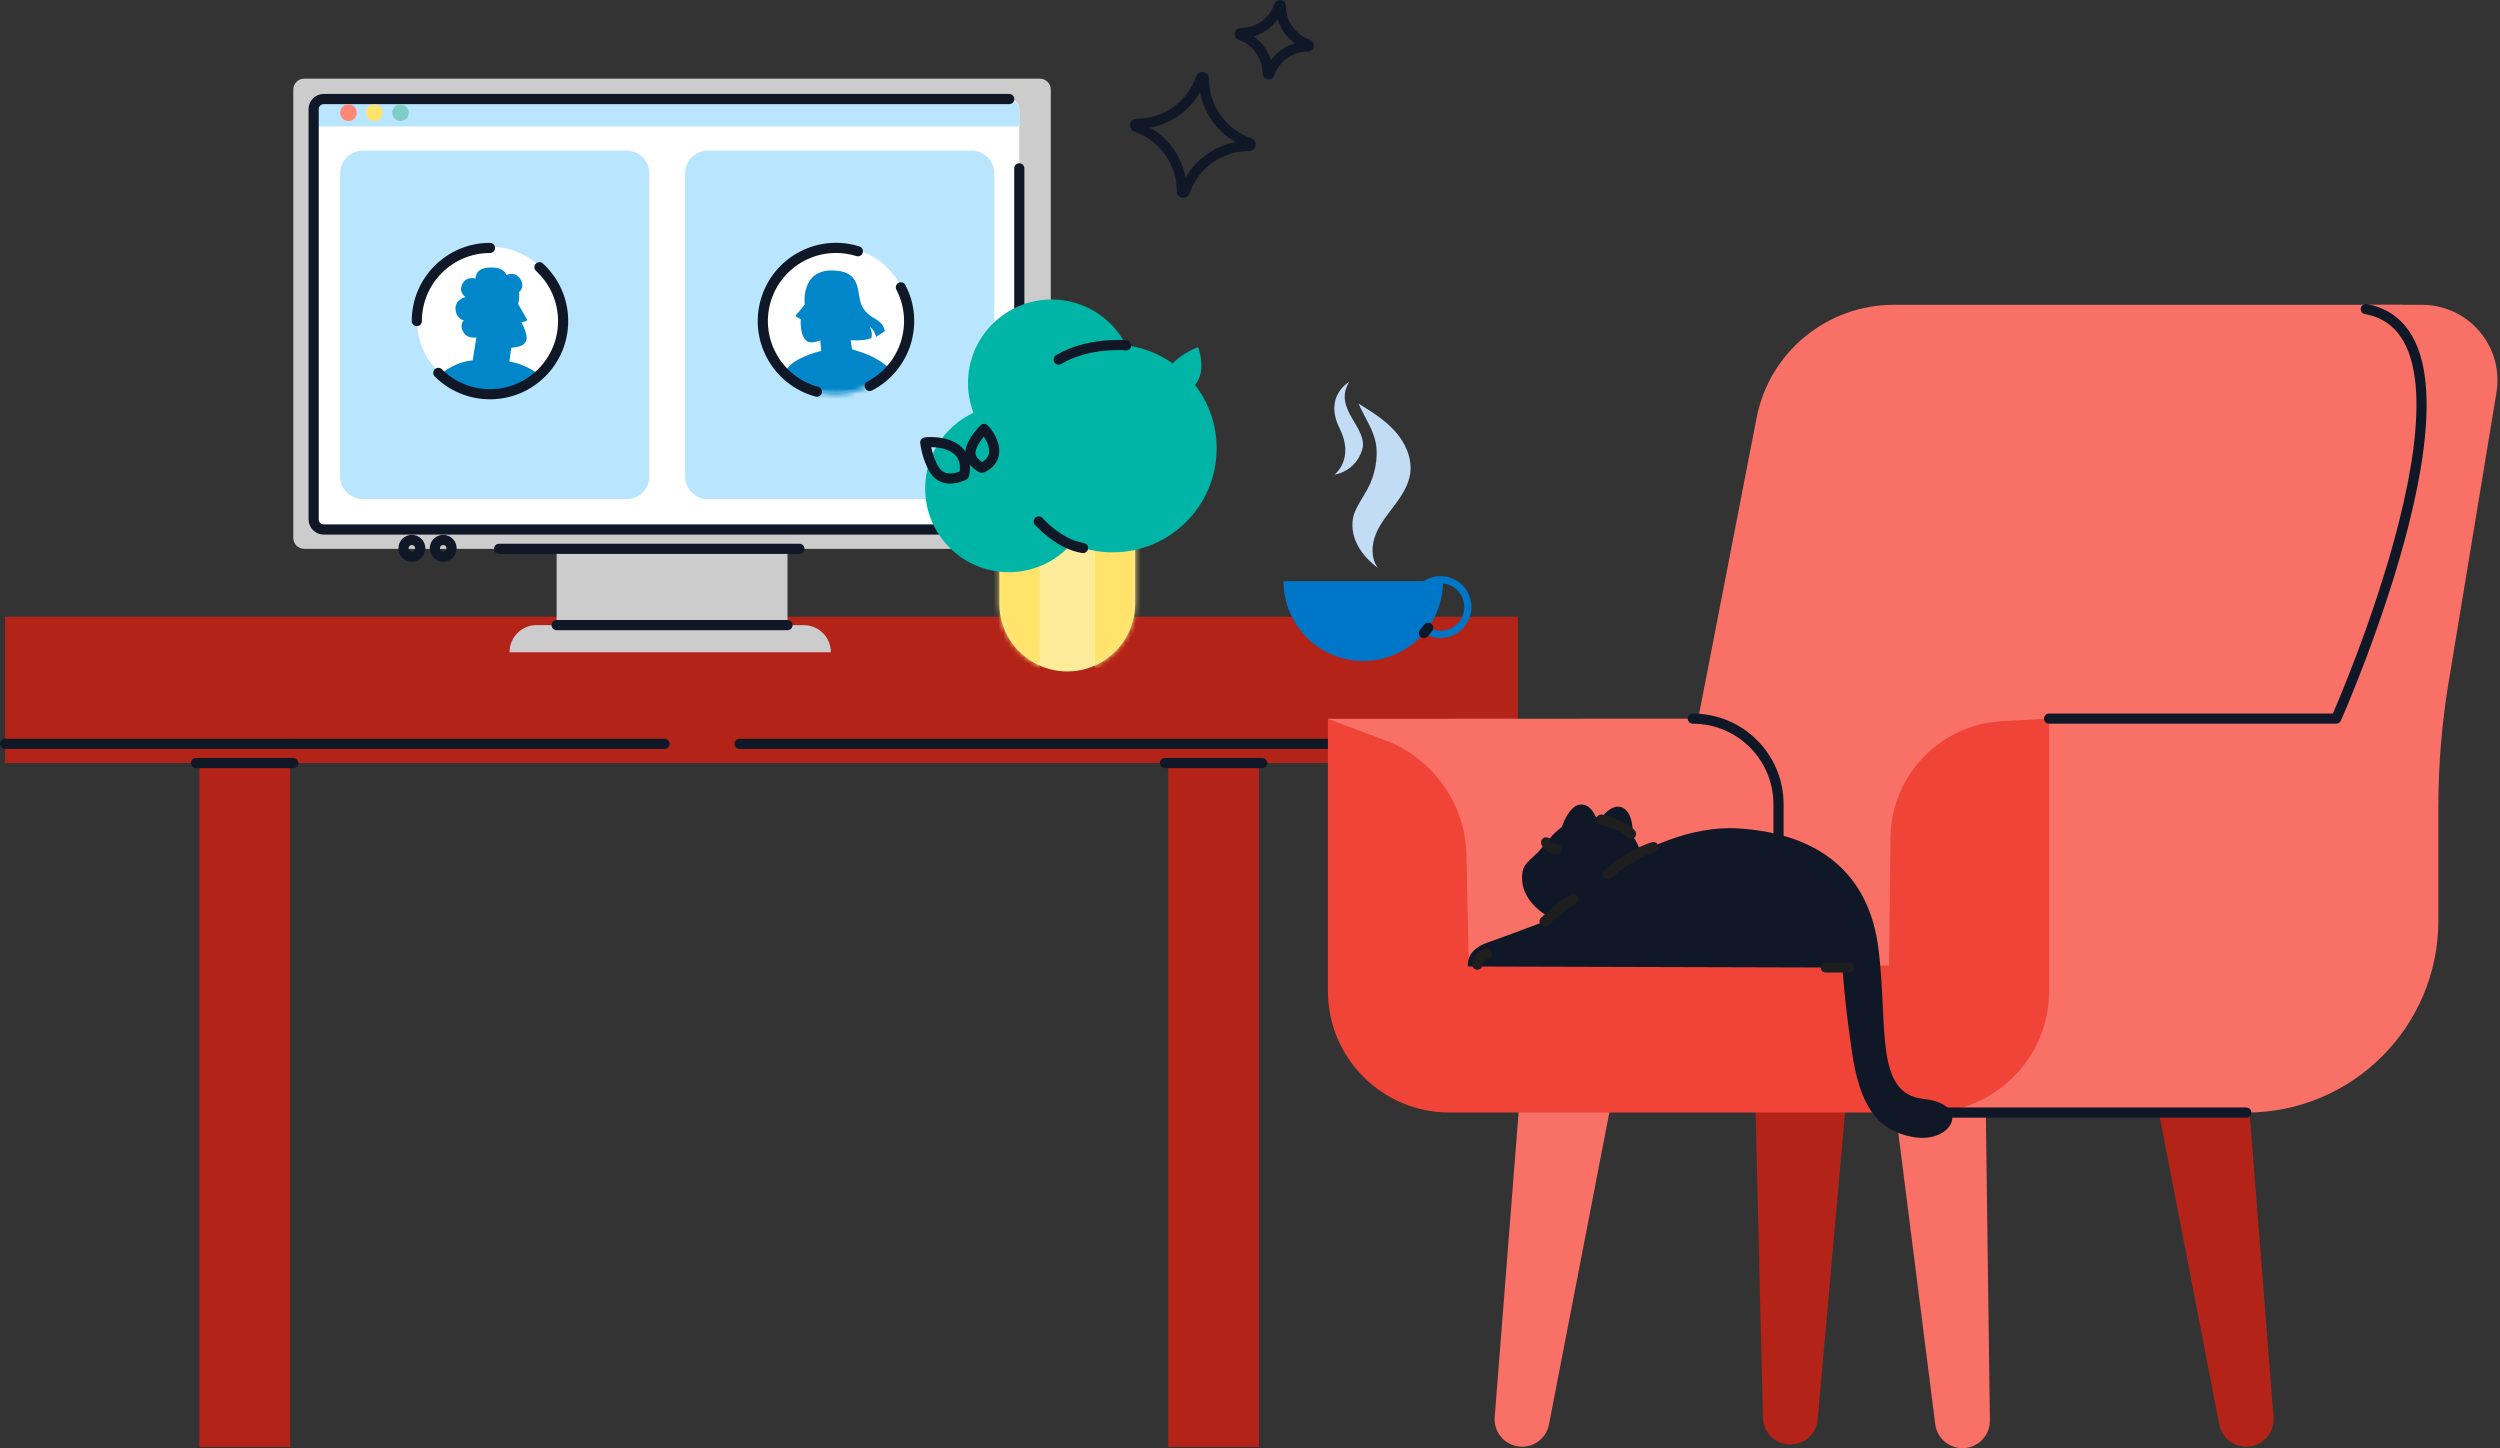 <svg width="492" height="285" viewBox="0 0 492 285" fill="none" xmlns="http://www.w3.org/2000/svg">
<rect x="0" y="0" width="492" height="285" fill="#333333" stroke="none"/>
<path d="M247.767 139.513H229.924V284.754H247.767V139.513Z" fill="#B42318"/>
<path d="M298.708 121.376H1V150.161H298.708V121.376Z" fill="#B42318"/>
<path d="M154.979 99.376H109.544V125.282H154.979V99.376Z" fill="#CCCCCC"/>
<path d="M204.642 15.482H59.868C58.68 15.482 57.718 16.445 57.718 17.633V105.863C57.718 107.05 58.68 108.013 59.868 108.013H204.642C205.829 108.013 206.792 107.05 206.792 105.863V17.633C206.792 16.445 205.829 15.482 204.642 15.482Z" fill="#CCCCCC"/>
<path d="M198.613 19.494H63.71C62.613 19.494 61.725 20.383 61.725 21.479V102.223C61.725 103.32 62.613 104.208 63.71 104.208H198.613C199.71 104.208 200.598 103.32 200.598 102.223V21.479C200.598 20.383 199.71 19.494 198.613 19.494Z" fill="white"/>
<path d="M105.606 123.022H158.17C161.122 123.022 163.515 125.42 163.515 128.368H100.279V128.345C100.279 125.406 102.663 123.018 105.606 123.018V123.022Z" fill="#CCCCCC"/>
<path d="M109.544 123.022H154.979" stroke="#101828" stroke-width="2" stroke-linecap="round" stroke-linejoin="round"/>
<path d="M98.216 108.013H157.34" stroke="#101828" stroke-width="2" stroke-linecap="round" stroke-linejoin="round"/>
<path d="M81.057 109.553C81.966 109.553 82.703 108.816 82.703 107.907C82.703 106.999 81.966 106.262 81.057 106.262C80.148 106.262 79.411 106.999 79.411 107.907C79.411 108.816 80.148 109.553 81.057 109.553Z" stroke="#101828" stroke-width="2" stroke-linecap="round" stroke-linejoin="round"/>
<path d="M87.223 109.553C88.132 109.553 88.869 108.816 88.869 107.907C88.869 106.999 88.132 106.262 87.223 106.262C86.314 106.262 85.577 106.999 85.577 107.907C85.577 108.816 86.314 109.553 87.223 109.553Z" stroke="#101828" stroke-width="2" stroke-linecap="round" stroke-linejoin="round"/>
<path d="M63.558 19.494H198.388C199.608 19.494 200.598 20.484 200.598 21.703V24.885H61.931V21.117C61.931 20.218 62.66 19.489 63.558 19.489V19.494Z" fill="#B9E6FE"/>
<path d="M198.618 104.208H63.71C62.614 104.208 61.725 103.319 61.725 102.223V21.474C61.725 20.379 62.614 19.489 63.71 19.489H198.618" stroke="#101828" stroke-width="2" stroke-linecap="round" stroke-linejoin="round"/>
<path d="M68.578 23.822C69.48 23.822 70.21 23.091 70.21 22.19C70.21 21.288 69.48 20.558 68.578 20.558C67.677 20.558 66.946 21.288 66.946 22.19C66.946 23.091 67.677 23.822 68.578 23.822Z" fill="#FF8773"/>
<path d="M73.695 23.822C74.596 23.822 75.327 23.091 75.327 22.19C75.327 21.288 74.596 20.558 73.695 20.558C72.793 20.558 72.062 21.288 72.062 22.19C72.062 23.091 72.793 23.822 73.695 23.822Z" fill="#FFE36B"/>
<path d="M78.815 23.822C79.716 23.822 80.447 23.091 80.447 22.19C80.447 21.288 79.716 20.558 78.815 20.558C77.914 20.558 77.183 21.288 77.183 22.19C77.183 23.091 77.914 23.822 78.815 23.822Z" fill="#7ECEC6"/>
<path d="M200.598 33.133V86.376" stroke="#101828" stroke-width="2" stroke-linecap="round" stroke-linejoin="round"/>
<path d="M123.338 29.648H71.388C68.935 29.648 66.946 31.637 66.946 34.091V93.774C66.946 96.228 68.935 98.217 71.388 98.217H123.338C125.792 98.217 127.781 96.228 127.781 93.774V34.091C127.781 31.637 125.792 29.648 123.338 29.648Z" fill="#B9E6FE"/>
<path d="M191.228 29.648H139.278C136.825 29.648 134.836 31.637 134.836 34.091V93.774C134.836 96.228 136.825 98.217 139.278 98.217H191.228C193.681 98.217 195.67 96.228 195.67 93.774V34.091C195.67 31.637 193.681 29.648 191.228 29.648Z" fill="#B9E6FE"/>
<path d="M164.519 77.33C172.469 77.33 178.914 70.885 178.914 62.935C178.914 54.985 172.469 48.54 164.519 48.54C156.569 48.54 150.125 54.985 150.125 62.935C150.125 70.885 156.569 77.33 164.519 77.33Z" fill="white"/>
<mask id="mask0_4487_13832" style="mask-type:luminance" maskUnits="userSpaceOnUse" x="150" y="48" width="29" height="30">
<path d="M164.519 77.583C172.469 77.583 178.914 71.138 178.914 63.188C178.914 55.238 172.469 48.793 164.519 48.793C156.569 48.793 150.125 55.238 150.125 63.188C150.125 71.138 156.569 77.583 164.519 77.583Z" fill="white"/>
</mask>
<g mask="url(#mask0_4487_13832)">
<path d="M158.372 59.896C158.372 59.896 157.492 52.987 164.024 53.226C169.984 53.441 168.37 58.039 169.75 60.455C171.249 63.082 173.551 62.45 174.137 65.15L172.427 66.296C172.001 64.815 171.171 64.265 171.171 64.265C171.171 64.265 171.827 65.53 171.46 66.552C170.048 67.153 167.408 66.947 167.408 66.947L167.687 68.744C169.979 69.477 177.704 71.274 177.704 79.434H152.788C152.788 79.434 152.99 74.222 155.543 71.847C157.533 69.995 161.613 69.065 161.613 69.065L161.439 66.983C161.439 66.983 159.683 67.754 158.803 67.13C157.331 66.089 157.592 62.825 157.592 62.825L156.809 62.404C156.625 62.303 156.584 62.06 156.726 61.904C157.125 61.473 157.854 60.648 158.372 59.896Z" fill="#0086C9"/>
</g>
<path d="M96.428 77.33C104.378 77.33 110.823 70.885 110.823 62.935C110.823 54.985 104.378 48.54 96.428 48.54C88.478 48.54 82.033 54.985 82.033 62.935C82.033 70.885 88.478 77.33 96.428 77.33Z" fill="white"/>
<mask id="mask1_4487_13832" style="mask-type:luminance" maskUnits="userSpaceOnUse" x="82" y="48" width="29" height="30">
<path d="M96.428 77.583C104.378 77.583 110.822 71.138 110.822 63.188C110.822 55.238 104.378 48.793 96.428 48.793C88.478 48.793 82.033 55.238 82.033 63.188C82.033 71.138 88.478 77.583 96.428 77.583Z" fill="white"/>
</mask>
<g mask="url(#mask1_4487_13832)">
<path d="M102.603 63.412L103.478 63.22C103.675 63.178 103.772 62.954 103.671 62.779L101.97 59.818C101.97 59.818 102.314 58.658 102.13 57.485C102.13 57.485 103.451 56.554 102.378 54.876C101.369 53.294 99.632 54.133 99.632 54.133C99.632 54.133 99.352 52.451 96.129 52.662C93.448 52.841 93.594 54.83 93.594 54.83C93.594 54.83 91.655 54.225 90.912 56.059C90.266 57.654 91.641 58.47 91.641 58.47C91.641 58.47 89.395 58.887 89.666 61.024C89.895 62.848 91.293 63.036 91.293 63.036C91.293 63.036 90.248 63.926 91.279 65.503C92.091 66.745 93.75 66.401 93.75 66.401L93.026 70.935C93.026 70.935 83.766 71.215 82.707 82.928H110.158C110.158 82.928 109.282 76.161 105.592 73.401C103.02 71.481 100.237 71.169 100.237 71.169L100.622 68.423C100.622 68.423 103.726 68.446 103.643 66.442C103.588 65.131 102.612 63.412 102.612 63.412H102.603Z" fill="#0086C9"/>
</g>
<path d="M82.028 63.188C82.028 55.239 88.474 48.793 96.423 48.793" stroke="#101828" stroke-width="2" stroke-linecap="round" stroke-linejoin="round"/>
<path d="M106.169 52.589C109.03 55.22 110.823 58.993 110.823 63.188C110.823 71.137 104.377 77.583 96.428 77.583C92.462 77.583 88.868 75.978 86.264 73.383" stroke="#101828" stroke-width="2" stroke-linecap="round" stroke-linejoin="round"/>
<path d="M177.291 56.545C180.959 63.6 178.217 72.292 171.162 75.96" stroke="#101828" stroke-width="2" stroke-linecap="round" stroke-linejoin="round"/>
<path d="M160.765 77.083C157.015 76.07 153.682 73.548 151.748 69.826C148.08 62.77 150.821 54.079 157.877 50.411C161.398 48.582 165.322 48.348 168.829 49.448" stroke="#101828" stroke-width="2" stroke-linecap="round" stroke-linejoin="round"/>
<path d="M130.797 146.389H57.718" stroke="#101828" stroke-width="2" stroke-linecap="round" stroke-linejoin="round"/>
<path d="M287.517 146.389H145.554" stroke="#101828" stroke-width="2" stroke-linecap="round" stroke-linejoin="round"/>
<path d="M229.255 150.166H248.395" stroke="#101828" stroke-width="2" stroke-linecap="round" stroke-linejoin="round"/>
<path d="M57.089 139.513H39.247V284.754H57.089V139.513Z" fill="#B42318"/>
<path d="M38.578 150.166H57.718" stroke="#101828" stroke-width="2" stroke-linecap="round" stroke-linejoin="round"/>
<path d="M57.718 146.389H1" stroke="#101828" stroke-width="2" stroke-linecap="round" stroke-linejoin="round"/>
<path d="M196.669 100.27H223.401V118.777C223.401 126.153 217.414 132.14 210.037 132.14C202.661 132.14 196.674 126.153 196.674 118.777V100.27H196.669Z" fill="#FFEC9B"/>
<mask id="mask2_4487_13832" style="mask-type:luminance" maskUnits="userSpaceOnUse" x="196" y="100" width="28" height="33">
<path d="M196.669 100.27H223.401V118.777C223.401 126.153 217.414 132.14 210.037 132.14C202.661 132.14 196.674 126.153 196.674 118.777V100.27H196.669Z" fill="white"/>
</mask>
<g mask="url(#mask2_4487_13832)">
<path d="M204.587 100.467H193.946V136.454H204.587V100.467Z" fill="#FFE36B"/>
<path d="M226.124 100.467H215.483V136.454H226.124V100.467Z" fill="#FFE36B"/>
</g>
<path d="M206.952 91.84C216.036 91.84 223.401 84.475 223.401 75.391C223.401 66.307 216.036 58.942 206.952 58.942C197.868 58.942 190.503 66.307 190.503 75.391C190.503 84.475 197.868 91.84 206.952 91.84Z" fill="#00B5A6"/>
<path d="M198.521 112.606C207.606 112.606 214.97 105.242 214.97 96.158C214.97 87.073 207.606 79.709 198.521 79.709C189.437 79.709 182.073 87.073 182.073 96.158C182.073 105.242 189.437 112.606 198.521 112.606Z" fill="#00B5A6"/>
<path d="M218.977 108.7C230.277 108.7 239.437 99.54 239.437 88.24C239.437 76.941 230.277 67.78 218.977 67.78C207.677 67.78 198.517 76.941 198.517 88.24C198.517 99.54 207.677 108.7 218.977 108.7Z" fill="#00B5A6"/>
<path d="M204.426 102.622C204.426 102.622 208.328 107.11 213.141 107.853" stroke="#101828" stroke-width="2" stroke-linecap="round" stroke-linejoin="round"/>
<path d="M221.626 67.955C221.626 67.955 214.172 67.258 208.35 70.76" stroke="#101828" stroke-width="2" stroke-linecap="round" stroke-linejoin="round"/>
<path d="M183.934 92.522C182.417 90.162 182.091 87.072 182.091 87.072C182.091 87.072 185.167 86.65 187.588 88.007C190.857 89.836 189.72 93.494 189.72 93.494C189.72 93.494 185.873 95.548 183.934 92.522Z" stroke="#101828" stroke-width="2" stroke-linecap="round" stroke-linejoin="round"/>
<path d="M230.928 71.389C232.867 69.358 235.792 68.312 235.792 68.312C235.792 68.312 236.929 71.205 236.177 73.878C235.164 77.486 231.345 77.238 231.345 77.238C231.345 77.238 228.443 73.983 230.928 71.389Z" fill="#00B5A6"/>
<path d="M191.168 88.053C191.934 86.031 193.685 84.413 193.685 84.413C193.685 84.413 195.358 86.118 195.633 88.236C196 91.093 193.222 92.069 193.222 92.069C193.222 92.069 190.191 90.639 191.168 88.053Z" stroke="#101828" stroke-width="2" stroke-linecap="round" stroke-linejoin="round"/>
<path d="M283.997 114.386C283.997 123.055 276.969 130.083 268.3 130.083C259.631 130.083 252.603 123.055 252.603 114.386H283.992H283.997Z" fill="#0076C9"/>
<path d="M283.497 114.793C286.073 114.793 288.168 116.888 288.168 119.464C288.168 122.041 286.073 124.136 283.497 124.136C280.921 124.136 278.826 122.041 278.826 119.464C278.826 116.888 280.921 114.793 283.497 114.793ZM283.497 113.381C280.137 113.381 277.414 116.104 277.414 119.464C277.414 122.825 280.137 125.548 283.497 125.548C286.857 125.548 289.58 122.825 289.58 119.464C289.58 116.104 286.857 113.381 283.497 113.381Z" fill="#0076C9"/>
<path d="M280.224 124.595L281.072 123.55" stroke="#101828" stroke-width="2" stroke-linecap="round" stroke-linejoin="round"/>
<path d="M265.531 75.166C265.531 75.166 260.456 77.903 263.647 84.326C266.645 90.359 262.629 93.412 262.629 93.412C262.629 93.412 266.7 92.88 268.061 88.561C269.423 84.248 262.189 80.511 265.526 75.166H265.531Z" fill="#C3DCF6"/>
<path d="M271.124 111.74C265.953 107.861 265.481 103.277 266.737 100.499C267.415 99 268.36 97.647 269.148 96.203C270.542 93.641 271.289 90.156 270.771 87.287C270.253 84.417 268.511 82.115 267.365 79.434C269.937 81.02 272.55 82.643 274.567 84.898C276.579 87.154 277.945 90.179 277.528 93.173C277.212 95.456 275.91 97.473 274.535 99.32C273.155 101.168 271.642 102.96 270.771 105.092C269.9 107.224 269.781 109.832 271.124 111.703" fill="#C3DCF6"/>
<path d="M345.381 213.71L346.935 279.005C347.004 281.935 349.402 284.273 352.336 284.273C355.27 284.273 357.466 282.136 357.713 279.358L363.879 210.354L345.386 213.715L345.381 213.71Z" fill="#B42318"/>
<path d="M299.267 213.784L294.155 278.896C293.926 281.816 296.072 284.388 298.987 284.686C301.77 284.97 304.305 283.086 304.837 280.344L317.999 212.326L299.262 213.784H299.267Z" fill="#F97066"/>
<path d="M442.317 213.784L447.429 278.896C447.658 281.816 445.517 284.388 442.597 284.686C439.814 284.97 437.279 283.086 436.747 280.344L423.585 212.326L442.322 213.784H442.317Z" fill="#B42318"/>
<path d="M390.748 214.228L391.61 279.537C391.646 282.466 389.34 284.891 386.411 284.997C383.619 285.098 381.208 283.057 380.855 280.284L372.145 211.551L390.748 214.223V214.228Z" fill="#F97066"/>
<path d="M472.78 59.983H372.708C359.533 59.983 348.2 69.322 345.693 82.25L332.343 151.038C332.307 151.217 332.297 151.4 332.307 151.583L335.296 201.952L449.606 197.748C449.606 197.748 482.384 106.184 482.384 105.346V66.686L472.78 59.988V59.983Z" fill="#F97066"/>
<path d="M403.254 141.419H459.77C459.77 141.419 481.545 86.026 475.664 68.386C473.39 61.578 464.739 59.987 464.739 59.987H476.645C485.814 59.987 492.795 68.212 491.306 77.252L481.885 134.295C480.541 142.419 479.868 150.643 479.868 158.881V181.179C479.868 202.038 462.947 218.954 442.07 218.954H379.337L403.254 141.419Z" fill="#F97066"/>
<path d="M261.332 141.465L333.155 141.429C342.466 141.429 350.011 148.965 350.011 158.272V192.709H274.471L261.327 141.47L261.332 141.465Z" fill="#F97066"/>
<path d="M261.332 141.465L272.559 145.669C282.025 149.217 288.375 158.166 288.595 168.265L289.067 190H371.769L372.044 164.877C372.177 152.646 381.776 142.611 393.998 141.928L403.258 141.41V195.042C403.258 208.245 392.549 218.945 379.342 218.945H285.253C272.045 218.945 261.336 208.241 261.336 195.042V141.41" fill="#F04438"/>
<path d="M333.155 141.429C342.466 141.429 350.011 148.97 350.011 158.276V188.505" stroke="#101828" stroke-width="2" stroke-linecap="round" stroke-linejoin="round"/>
<path d="M403.254 141.42H459.77C459.77 141.42 493.313 65.865 465.578 60.822" stroke="#101828" stroke-width="2" stroke-linecap="round" stroke-linejoin="round"/>
<path d="M373.084 218.955H442.065" stroke="#101828" stroke-width="2" stroke-linecap="round" stroke-linejoin="round"/>
<path d="M323.367 171.333C323.367 177.43 319.934 183.037 313.837 183.037C307.739 183.037 298.58 178.686 299.616 171.686C299.932 169.568 302.004 168.72 303.325 166.973C305.768 163.741 308.927 160.711 312.883 160.711C319.627 160.711 323.363 165.236 323.363 171.333H323.367Z" fill="#101828"/>
<path d="M306.754 164.731C306.754 164.731 308.294 157.983 311.444 158.331C314.593 158.675 315.116 165.08 315.116 165.08L306.754 164.736V164.731Z" fill="#101828"/>
<path d="M313.14 164.121C313.14 164.121 316.069 157.85 319.076 158.854C322.084 159.858 321.24 166.221 321.24 166.221L313.14 164.117V164.121Z" fill="#101828"/>
<path d="M303.971 181.336C303.971 181.336 323.221 161.806 342.209 163.039C358.025 164.066 367.89 171.873 369.715 186.928C371.549 202.071 368.917 215.232 378.503 216.264C388.089 217.291 384.325 225.052 376.679 223.796C369.032 222.54 365.933 216.961 364.466 207.017C362.949 196.73 362.582 190.413 362.582 190.413L288.907 190.206C288.907 190.206 288.196 187.08 292.762 185.484C297.328 183.884 303.975 181.34 303.975 181.34L303.971 181.336Z" fill="#101828"/>
<path d="M316.427 172.015C316.427 172.015 320.433 168.325 325.362 166.697" stroke="#1E1E1E" stroke-width="2" stroke-linecap="round" stroke-linejoin="round"/>
<path d="M315.116 161.298C319.824 162.485 320.984 164.103 320.984 164.103" stroke="#1E1E1E" stroke-width="2" stroke-linecap="round" stroke-linejoin="round"/>
<path d="M290.736 189.853C290.736 189.853 291.121 188.047 292.611 187.689" stroke="#1E1E1E" stroke-width="2" stroke-linecap="round" stroke-linejoin="round"/>
<path d="M359.318 190.399H363.875" stroke="#1E1E1E" stroke-width="2" stroke-linecap="round" stroke-linejoin="round"/>
<path d="M304.278 165.776C304.278 165.776 304.544 166.982 306.309 167.069" stroke="#1E1E1E" stroke-width="2" stroke-linecap="round" stroke-linejoin="round"/>
<path d="M303.971 181.336C303.971 181.336 306.79 178.727 309.609 176.921" stroke="#1E1E1E" stroke-width="2" stroke-linecap="round" stroke-linejoin="round"/>
<path d="M223.575 24.972C223.249 24.862 223.332 24.381 223.676 24.381C229.388 24.404 234.476 20.782 236.333 15.377C236.443 15.052 236.924 15.134 236.924 15.478C236.902 21.19 240.523 26.279 245.928 28.135C246.254 28.245 246.171 28.727 245.827 28.727C240.115 28.704 235.027 32.325 233.17 37.73C233.06 38.056 232.579 37.973 232.579 37.63C232.601 31.917 228.98 26.829 223.575 24.972Z" stroke="#101828" stroke-width="2" stroke-linecap="round" stroke-linejoin="round"/>
<path d="M244.072 6.882C243.874 6.813 243.925 6.525 244.131 6.529C247.56 6.543 250.613 4.37 251.727 1.124C251.796 0.927 252.085 0.978 252.08 1.184C252.067 4.613 254.24 7.666 257.485 8.78C257.682 8.849 257.632 9.138 257.426 9.133C253.997 9.119 250.944 11.292 249.83 14.538C249.761 14.735 249.472 14.685 249.477 14.479C249.49 11.049 247.317 7.996 244.072 6.882Z" stroke="#101828" stroke-width="2" stroke-linecap="round" stroke-linejoin="round"/>
</svg>
